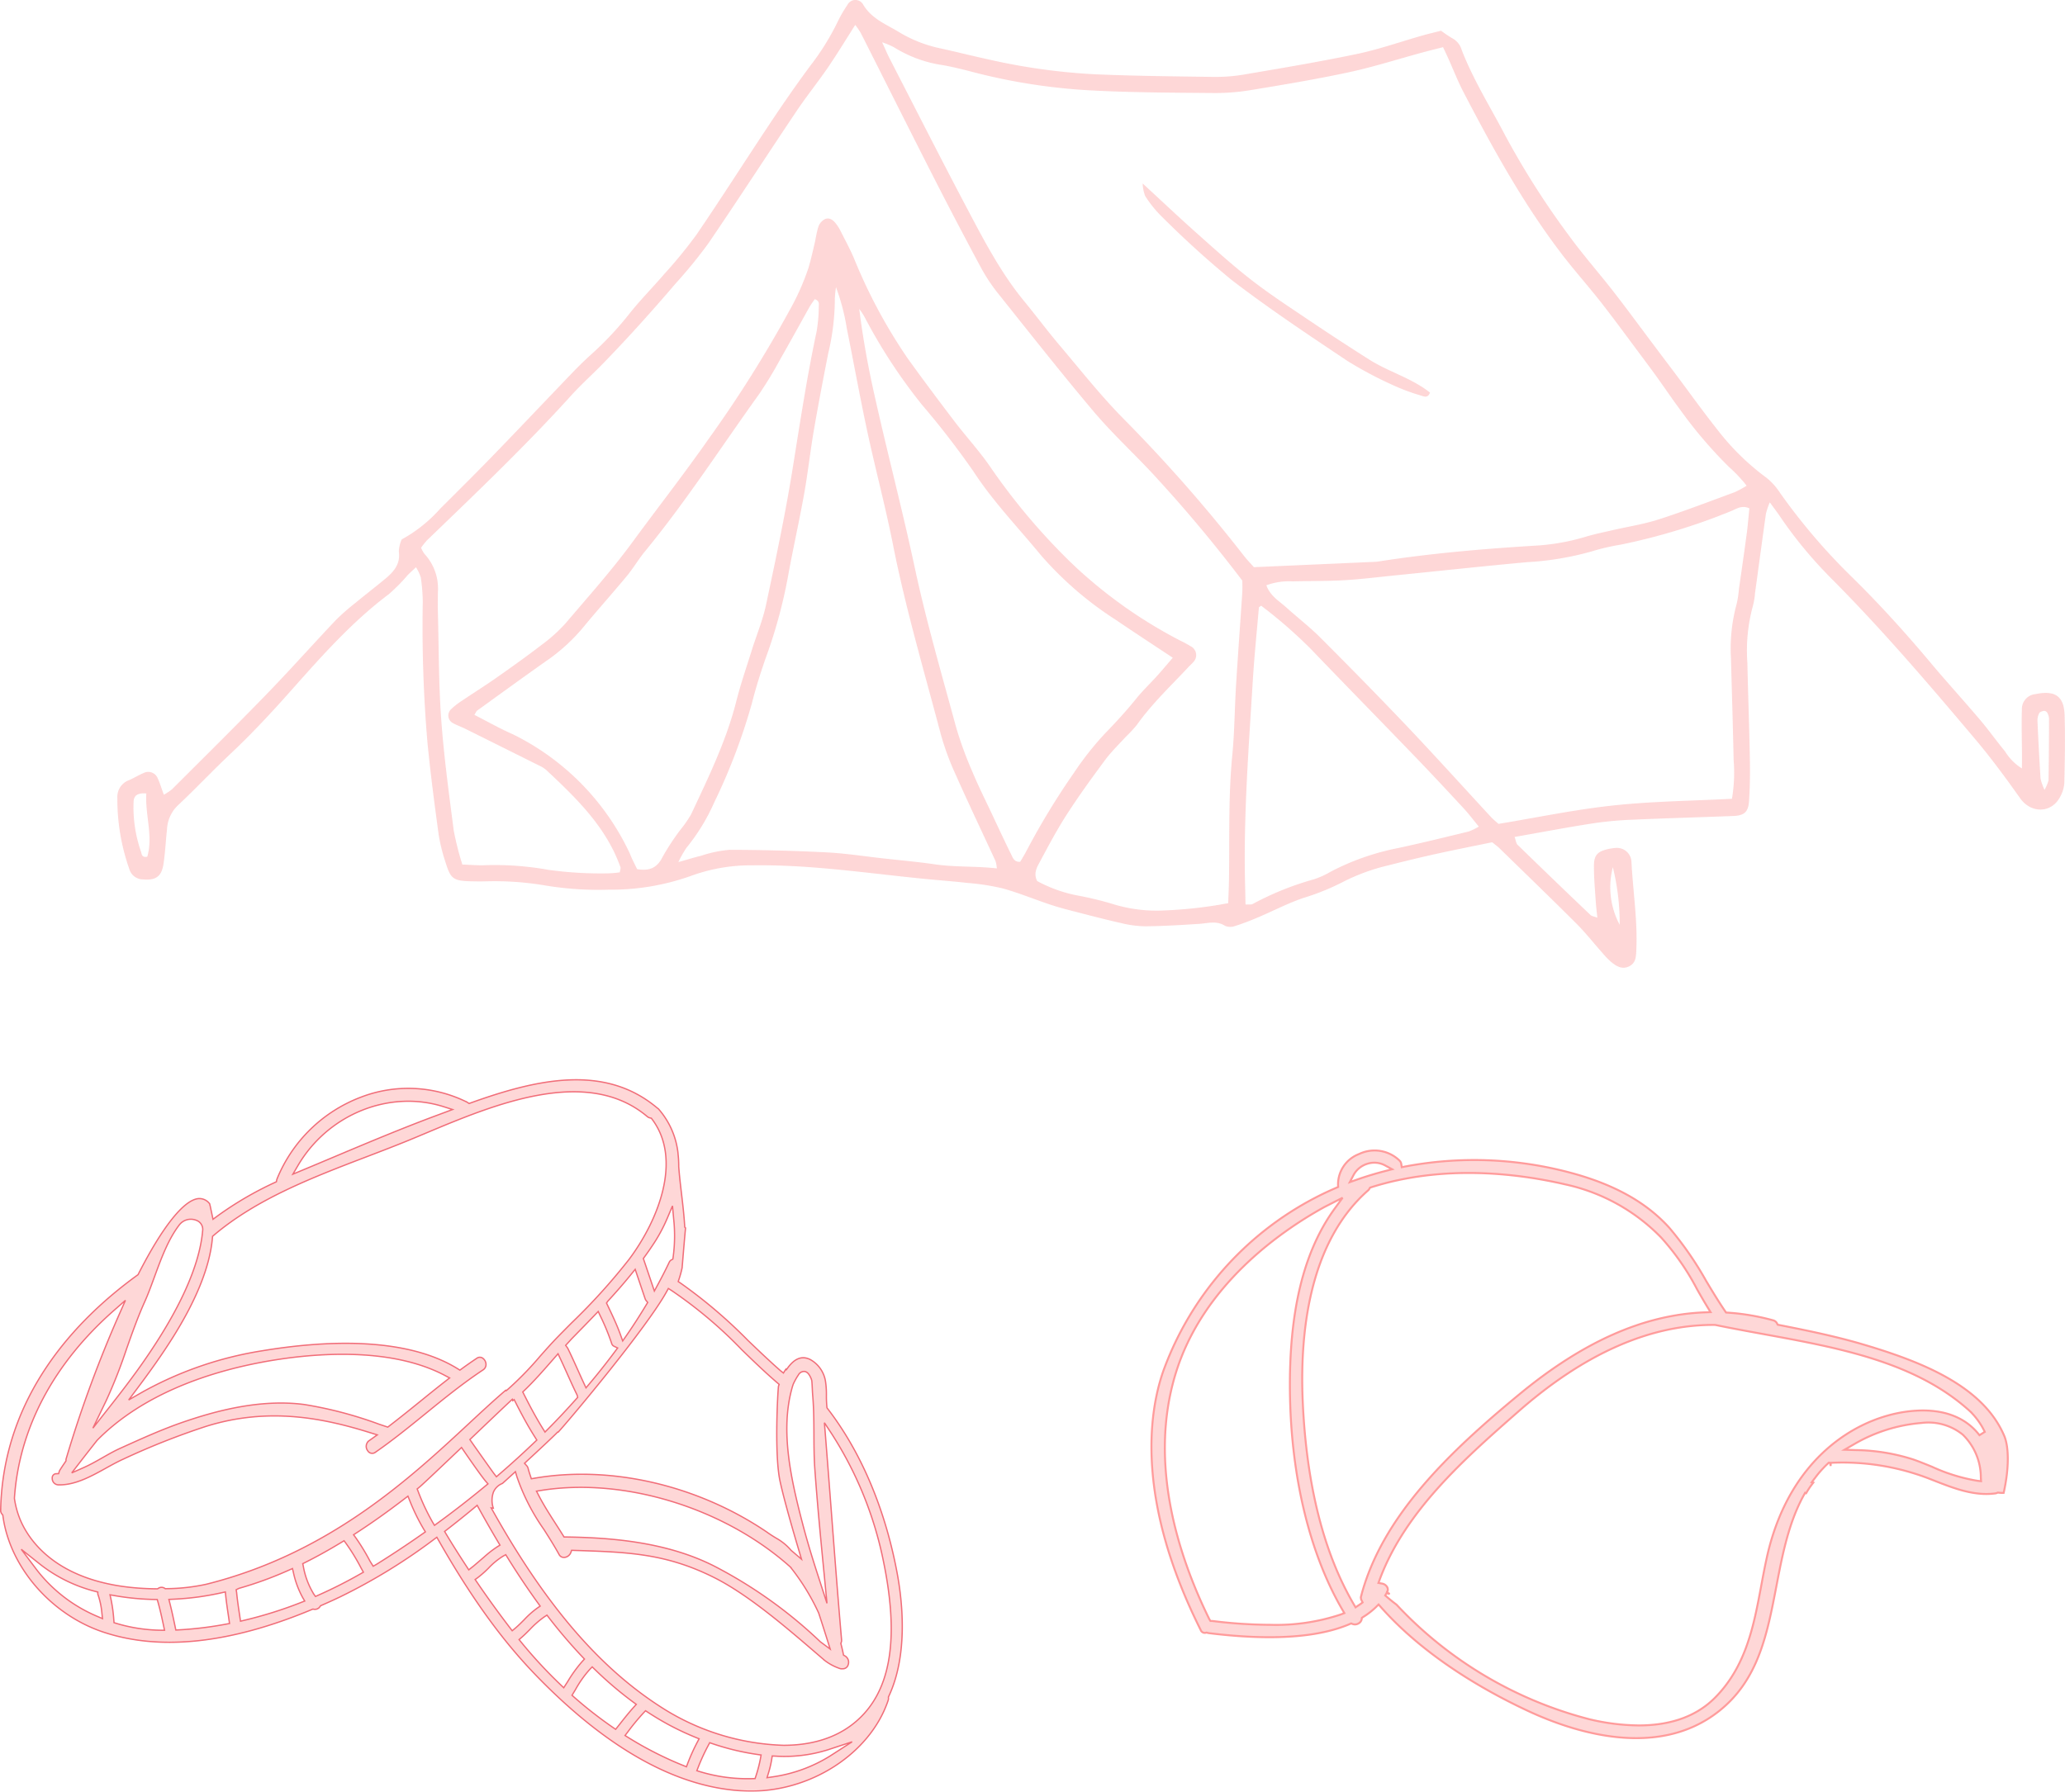 <svg xmlns="http://www.w3.org/2000/svg" width="315.432" height="273.763" viewBox="0 0 315.432 273.763">
  <g id="Grupo_818" data-name="Grupo 818" transform="translate(0.1)" opacity="0.647">
    <g id="Grupo_817" data-name="Grupo 817" transform="translate(0)">
      <g id="Grupo_814" data-name="Grupo 814" transform="translate(17.801 0)">
        <g id="Grupo_812" data-name="Grupo 812">
          <path id="Trazado_1919" data-name="Trazado 1919" d="M1610.9,414.833c-2.774.573-5.651,1.137-8.514,1.769-2.464.545-4.918,1.139-7.363,1.764a30.407,30.407,0,0,0-7.088,2.616,36.143,36.143,0,0,1-5.837,2.349c-2.379.8-4.627,1.986-6.946,2.97-1.153.49-2.324.95-3.517,1.324a2.086,2.086,0,0,1-1.522-.013c-1.306-.837-2.626-.4-3.973-.311-2.725.179-5.457.341-8.188.371a16.3,16.3,0,0,1-3.738-.49c-2.664-.606-5.309-1.3-7.954-1.987-1.017-.263-2.031-.55-3.025-.886-2.371-.8-4.7-1.758-7.106-2.424a34.735,34.735,0,0,0-5.281-.827c-2.3-.264-4.6-.425-6.9-.654-8.68-.865-17.317-2.182-26.09-2.044a26.521,26.521,0,0,0-9.254,1.58,36.264,36.264,0,0,1-12.668,2.139,49.914,49.914,0,0,1-9.748-.654,46.064,46.064,0,0,0-9.118-.617q-1.1.016-2.209-.013c-2.636-.075-3.057-.357-3.82-2.838a27.258,27.258,0,0,1-1.069-4.276c-.638-4.689-1.255-9.385-1.713-14.1a207.829,207.829,0,0,1-.715-21.442,26.548,26.548,0,0,0-.3-3.755,6.579,6.579,0,0,0-.736-1.572c-.553.524-.92.85-1.263,1.2a27.687,27.687,0,0,1-2.875,2.91c-5.686,4.264-10.346,9.558-15.027,14.825-2.939,3.306-5.939,6.537-9.166,9.568-2.757,2.591-5.344,5.363-8.109,7.946a5.411,5.411,0,0,0-1.595,3.644c-.2,1.775-.273,3.569-.551,5.332-.292,1.854-1.216,2.444-3.1,2.273a2.193,2.193,0,0,1-2.11-1.6,32.041,32.041,0,0,1-1.82-10.835,2.712,2.712,0,0,1,1.735-2.711c.775-.322,1.49-.784,2.265-1.107a1.557,1.557,0,0,1,2.142.754c.354.752.587,1.56.952,2.561a8.038,8.038,0,0,0,1.261-.838c4.834-4.831,9.7-9.632,14.455-14.538,3.588-3.7,7.013-7.558,10.558-11.3a33.961,33.961,0,0,1,3.081-2.7c1.458-1.207,2.96-2.363,4.419-3.57,1.318-1.09,2.411-2.276,2.125-4.231a5.255,5.255,0,0,1,.435-1.827,21.969,21.969,0,0,0,5.9-4.713c2.758-2.747,5.521-5.491,8.229-8.288,4.025-4.156,8-8.364,12.007-12.534.947-.984,1.928-1.942,2.947-2.852a50.157,50.157,0,0,0,5.8-6.223c1.636-2.051,3.5-3.921,5.209-5.918a72.379,72.379,0,0,0,4.982-6.094c3.791-5.562,7.4-11.25,11.131-16.853,1.983-2.976,4.012-5.925,6.142-8.8a38.351,38.351,0,0,0,4.179-6.669,20.553,20.553,0,0,1,1.568-2.735,1.358,1.358,0,0,1,2.368-.1c1.247,2.17,3.417,3.013,5.388,4.189a20.183,20.183,0,0,0,6.1,2.484c2.671.576,5.32,1.256,7.991,1.833a94.848,94.848,0,0,0,15.927,2.2c5.99.26,11.991.317,17.987.4a26.056,26.056,0,0,0,4.71-.341c5.8-.991,11.618-1.956,17.378-3.166,3.385-.712,6.675-1.876,10.011-2.823.906-.257,1.826-.47,2.821-.724a18.877,18.877,0,0,0,1.789,1.2,2.868,2.868,0,0,1,1.334,1.674c1.743,4.536,4.319,8.645,6.565,12.927a124.786,124.786,0,0,0,9.985,15.692c2.11,2.883,4.485,5.57,6.678,8.393,2.129,2.74,4.178,5.542,6.263,8.317q1.613,2.143,3.227,4.285c2.141,2.857,4.217,5.765,6.436,8.56a37.421,37.421,0,0,0,7.416,7.247,9.588,9.588,0,0,1,2.092,2.335,93.127,93.127,0,0,0,11.064,12.934c4.2,4.133,8.153,8.5,11.94,13.023,2.431,2.9,4.991,5.7,7.44,8.584,1.359,1.6,2.586,3.319,3.918,4.946a7.953,7.953,0,0,0,2.576,2.594c0-.841.011-1.427.008-2.013-.011-2.314-.086-4.629-.015-6.941a2.29,2.29,0,0,1,2.076-2.4c.1-.025.207-.039.31-.058,2.724-.494,4.05.444,4.138,3.247.109,3.468.036,6.945-.041,10.416a5.062,5.062,0,0,1-.635,2.077c-1.3,2.548-4.444,2.582-6.1.249-2.184-3.081-4.424-6.14-6.858-9.025-7.189-8.524-14.432-17.007-22.323-24.9a65.639,65.639,0,0,1-7.593-9.266c-.4-.583-.831-1.147-1.48-2.038a11.55,11.55,0,0,0-.588,1.721c-.574,4.059-1.117,8.122-1.674,12.183a10.69,10.69,0,0,1-.306,1.866,25.993,25.993,0,0,0-.858,8.752c.107,4.835.288,9.671.378,14.507.041,2.206.023,4.422-.124,6.622-.113,1.685-.745,2.2-2.413,2.269-5.255.205-10.511.347-15.765.583a53.981,53.981,0,0,0-5.956.587c-3.839.6-7.658,1.327-11.678,2.034.184.5.217.966.466,1.207q5.537,5.392,11.136,10.723c.2.188.545.218,1.04.4-.1-.974-.2-1.779-.255-2.588-.112-1.78-.275-3.562-.267-5.342.007-1.642.574-2.2,2.2-2.56a7.151,7.151,0,0,1,1.249-.168,2.219,2.219,0,0,1,2.279,2.041c.22,4.516.958,9,.747,13.543-.044.957-.041,1.946-1.033,2.477-1.127.6-2.034.012-2.862-.675a12.55,12.55,0,0,1-1.305-1.362c-1.322-1.49-2.558-3.064-3.964-4.469-3.869-3.866-7.806-7.665-11.721-11.485C1611.749,415.487,1611.407,415.246,1610.9,414.833Zm-93.187-122.228c.571,1.248.806,1.823,1.088,2.373,3.946,7.666,7.843,15.359,11.87,22.982,2.6,4.921,5.174,9.874,8.743,14.212,1.805,2.193,3.5,4.477,5.334,6.646,3.19,3.774,6.264,7.671,9.719,11.19a235.631,235.631,0,0,1,18.524,21.079c.444.573.958,1.093,1.51,1.718q9.313-.41,18.592-.821a5.747,5.747,0,0,0,.626-.079c7.8-1.216,15.658-1.884,23.534-2.375a33.228,33.228,0,0,0,7.756-1.325c1.405-.432,2.852-.722,4.285-1.054,2.354-.546,4.765-.911,7.055-1.649,3.9-1.258,7.731-2.735,11.581-4.148a16.013,16.013,0,0,0,1.84-.993,21.562,21.562,0,0,0-2.7-2.869,68.144,68.144,0,0,1-7.557-8.881c-1.193-1.6-2.3-3.256-3.468-4.876-.8-1.111-1.615-2.206-2.434-3.3-2.015-2.694-3.994-5.417-6.066-8.067-1.944-2.485-4.056-4.84-5.973-7.344-5.906-7.715-10.573-16.193-15.046-24.78-.874-1.675-1.558-3.448-2.334-5.173-.245-.546-.505-1.087-.8-1.718-1.171.3-2.182.553-3.187.825-3.75,1.018-7.464,2.208-11.258,3.022-5.034,1.081-10.122,1.923-15.205,2.758a33.267,33.267,0,0,1-5.655.4c-5.892-.051-11.789-.07-17.671-.36a90.689,90.689,0,0,1-19-2.884c-1.42-.38-2.855-.726-4.3-.993a19.364,19.364,0,0,1-7.647-2.784A13.139,13.139,0,0,0,1517.716,292.606Zm-64.127,125.636c1.369.045,2.41.141,3.445.1a46.248,46.248,0,0,1,9.745.713,58.205,58.205,0,0,0,9.126.528,15.847,15.847,0,0,0,1.74-.152c.053-.383.157-.612.1-.782-2.19-6.177-6.745-10.555-11.363-14.88a4.506,4.506,0,0,0-1.075-.658q-5.639-2.822-11.288-5.625c-.656-.326-1.366-.554-1.989-.931a1.312,1.312,0,0,1-.261-1.944,10.669,10.669,0,0,1,1.706-1.362c1.742-1.18,3.53-2.289,5.251-3.5,2.326-1.63,4.642-3.279,6.891-5.01a24.126,24.126,0,0,0,3.744-3.358c3.473-4.085,7.049-8.081,10.228-12.418,3.855-5.26,7.877-10.391,11.617-15.746a188.21,188.21,0,0,0,12.271-19.475,37.809,37.809,0,0,0,2.967-6.6c.366-1.2.637-2.438.929-3.664.219-.921.328-1.877.634-2.765a2.027,2.027,0,0,1,.992-1.092c.644-.278,1.215.129,1.626.655a6.525,6.525,0,0,1,.684,1.058c.712,1.4,1.463,2.795,2.089,4.239a80.766,80.766,0,0,0,8.177,15.271c2.333,3.245,4.726,6.447,7.147,9.626,1.847,2.427,3.94,4.68,5.64,7.2a96.969,96.969,0,0,0,12.43,14.658,71.924,71.924,0,0,0,16.415,11.673,18.729,18.729,0,0,1,1.659.9,1.506,1.506,0,0,1,.365,2.419c-.2.242-.445.447-.66.678-2.723,2.915-5.642,5.653-7.965,8.929a21.108,21.108,0,0,1-1.719,1.844c-1.058,1.164-2.2,2.265-3.134,3.523-2,2.7-3.979,5.429-5.8,8.251-1.483,2.292-2.77,4.716-4.062,7.127-.475.889-1.112,1.835-.5,3.082a21.212,21.212,0,0,0,6.1,2.2,51.985,51.985,0,0,1,5.214,1.242,22.658,22.658,0,0,0,8.09,1.057,66.838,66.838,0,0,0,9.785-1.113c.045-1.331.1-2.471.118-3.611.1-6.311-.114-12.625.5-18.929.348-3.556.359-7.145.577-10.715.29-4.725.639-9.446.951-14.169.041-.627.01-1.258.013-1.847a217.27,217.27,0,0,0-14.059-16.739c-2.892-3.057-5.983-5.944-8.692-9.154-4.95-5.869-9.7-11.908-14.492-17.909a26.393,26.393,0,0,1-2.629-3.927q-3.735-6.944-7.318-13.971c-3.725-7.31-7.39-14.651-11.093-21.973a11.657,11.657,0,0,0-.846-1.243c-1.461,2.287-2.762,4.442-4.182,6.516-1.544,2.256-3.269,4.391-4.791,6.66-4.516,6.727-8.918,13.531-13.481,20.225a73.9,73.9,0,0,1-4.977,6.1q-2.762,3.241-5.624,6.4-2.644,2.921-5.389,5.752c-1.607,1.663-3.346,3.205-4.9,4.917-7,7.728-14.54,14.92-22.043,22.148a11.039,11.039,0,0,0-.934,1.165,4.457,4.457,0,0,0,.516.941,7.757,7.757,0,0,1,2.053,5.79c-.007,1.053-.028,2.106,0,3.158.145,5.47.117,10.952.512,16.4.41,5.661,1.182,11.3,1.909,16.934A45.53,45.53,0,0,0,1453.589,418.242Zm193.937-10.051a23.9,23.9,0,0,0,.257-5.921c-.105-5.151-.268-10.3-.405-15.451a25.994,25.994,0,0,1,.875-8.434,14.175,14.175,0,0,0,.331-2.179c.4-2.809.812-5.616,1.188-8.428.179-1.332.285-2.674.418-3.961-1.217-.55-2.03.132-2.857.443a94.586,94.586,0,0,1-16.868,5.117,32.154,32.154,0,0,0-4.3,1,45.537,45.537,0,0,1-9.931,1.663c-6.805.623-13.6,1.361-20.4,2.045-2.51.253-5.017.569-7.533.711-2.623.149-5.258.109-7.886.178a10.039,10.039,0,0,0-4.012.6c.622,1.672,1.96,2.4,3.023,3.362,1.714,1.548,3.559,2.961,5.188,4.591,4.459,4.462,8.885,8.961,13.229,13.534s8.572,9.264,12.859,13.9c.349.378.761.7,1.166,1.066,5.86-.966,11.633-2.182,17.469-2.808C1635.279,408.573,1641.282,408.516,1647.525,408.191Zm-136.86-78.164a15.97,15.97,0,0,0-.173,1.687,36.36,36.36,0,0,1-1.016,8.438c-.773,3.922-1.522,7.849-2.2,11.788-.55,3.213-.9,6.46-1.475,9.669-.722,4.036-1.623,8.041-2.369,12.072a76.023,76.023,0,0,1-3.207,12.187c-.932,2.567-1.757,5.185-2.433,7.83a90.728,90.728,0,0,1-5.71,15.014,30.123,30.123,0,0,1-4.259,6.968,16.2,16.2,0,0,0-1.234,2.186c1.487-.418,2.467-.725,3.462-.966a18.946,18.946,0,0,1,4.3-.908q7.41.011,14.818.385c2.934.148,5.854.605,8.779.931,2.613.29,5.234.524,7.833.9,3.108.454,6.233.254,9.459.621a5.374,5.374,0,0,0-.2-1.107c-2.02-4.39-4.106-8.751-6.068-13.166a41.542,41.542,0,0,1-2.29-6.2c-2.548-9.656-5.382-19.236-7.322-29.05-1.141-5.773-2.672-11.47-3.908-17.226-1.127-5.241-2.078-10.521-3.138-15.777A32.529,32.529,0,0,0,1510.665,330.027Zm-30.386,88.912c1.781.306,3.031-.1,3.887-1.843a36.078,36.078,0,0,1,2.76-4.2,18.139,18.139,0,0,0,1.609-2.327c2.626-5.614,5.36-11.182,6.893-17.242.669-2.646,1.562-5.236,2.378-7.843.72-2.307,1.671-4.561,2.171-6.913,1.443-6.785,2.89-13.578,4-20.423,1.156-7.16,2.227-14.329,3.743-21.425a23.908,23.908,0,0,0,.316-3.765c.018-.364.126-.853-.616-1.1-.242.357-.544.742-.781,1.163-1.495,2.658-2.953,5.335-4.468,7.981a61.536,61.536,0,0,1-3.267,5.387c-5.761,8.025-11.123,16.343-17.407,23.991-1,1.215-1.8,2.592-2.8,3.8-2.213,2.671-4.537,5.25-6.738,7.93a27.878,27.878,0,0,1-5.593,5.058c-3.52,2.483-7.005,5.017-10.5,7.542-.157.114-.229.343-.433.661,1.967,1,3.88,2.093,5.885,2.972a38.411,38.411,0,0,1,17.893,18.288C1479.506,417.414,1479.908,418.15,1480.279,418.939Zm81.83-32.295c-3.16-2.1-5.971-3.93-8.744-5.819a53.008,53.008,0,0,1-11.421-9.876c-3.466-4.217-7.267-8.144-10.275-12.764a128.237,128.237,0,0,0-7.9-10.232,82.6,82.6,0,0,1-8.78-13.45,13.149,13.149,0,0,0-.769-1.158c.545,4.455,1.344,8.775,2.3,13.061,1.964,8.824,4.271,17.565,6.165,26.412,1.757,8.215,4.119,16.3,6.322,24.418a56.4,56.4,0,0,0,2.483,6.8c.927,2.231,2.016,4.395,3.044,6.583.981,2.089,1.953,4.183,2.979,6.25.211.423.414,1.005,1.289.952.256-.439.583-.951.865-1.487a112.911,112.911,0,0,1,7.359-12.127,47.43,47.43,0,0,1,4.676-5.934c1.69-1.739,3.315-3.506,4.834-5.392.983-1.221,2.132-2.306,3.185-3.471C1560.482,388.562,1561.213,387.682,1562.109,386.644Zm11.111,37.709c.656-.033.893.023,1.055-.064a45.1,45.1,0,0,1,9.334-3.776,12.368,12.368,0,0,0,2.584-1.161,37.9,37.9,0,0,1,10.377-3.64c3.595-.772,7.166-1.654,10.74-2.52a9.1,9.1,0,0,0,1.55-.752c-.882-1.066-1.571-1.984-2.347-2.822-2.43-2.623-4.867-5.241-7.348-7.816-5.324-5.528-10.7-11.009-16.011-16.545a72.93,72.93,0,0,0-7.544-6.565c-.2.152-.339.208-.345.275-.323,3.751-.707,7.5-.936,11.256-.628,10.285-1.422,20.564-1.179,30.882C1573.173,422.143,1573.195,423.181,1573.22,424.353Zm122.047-17.515a6.733,6.733,0,0,0,.617-1.458q.071-4.722.075-9.444a1.992,1.992,0,0,0-.269-.887.614.614,0,0,0-.479-.295c-.272.044-.648.157-.754.36a2.464,2.464,0,0,0-.264,1.2q.2,4.4.469,8.795A9.36,9.36,0,0,0,1695.266,406.838Zm-289.949.536c-1.343-.09-1.863.308-1.943,1.192a20.641,20.641,0,0,0,1.147,7.758c.1.326.095.877.94.724C1406.387,413.882,1405.118,410.734,1405.317,407.373Zm224.013,11.271a12.16,12.16,0,0,0,1.047,8.8A36.025,36.025,0,0,0,1629.33,418.644Z" transform="translate(-1400.866 -286.147)" fill="#fdc1c1"/>
          <path id="Trazado_1920" data-name="Trazado 1920" d="M1575.731,317.44c3.009,2.773,5.573,5.2,8.21,7.548,2.745,2.443,5.472,4.92,8.368,7.172,2.816,2.188,5.815,4.145,8.777,6.14q4.571,3.078,9.228,6.029c2.984,1.9,6.514,2.837,9.312,5.067-.323.881-.93.594-1.325.468a31.128,31.128,0,0,1-4.133-1.52,59.782,59.782,0,0,1-7.226-3.831c-5.935-3.968-11.89-7.936-17.553-12.275a147.208,147.208,0,0,1-10.952-9.951,17.742,17.742,0,0,1-2.335-2.956A6.332,6.332,0,0,1,1575.731,317.44Z" transform="translate(-1419.09 -289.409)" fill="#fdc1c1"/>
        </g>
      </g>
      <path id="Trazado_1941" data-name="Trazado 1941" d="M1550.668,535.911h0c-1.836-9.761-5.506-18.421-10.611-25.043l-.087-.112-.016-.14a17.363,17.363,0,0,1-.074-1.742,12.982,12.982,0,0,0-.113-1.978,4.638,4.638,0,0,0-2.329-3.51c-1.238-.635-2.364-.231-3.448,1.229l-.245.33-.1-.046a.245.245,0,0,0-.018.025l-.312.508-.464-.366c-1.7-1.5-3.361-3.086-4.965-4.624a75.359,75.359,0,0,0-10.322-8.773l-.321-.212.121-.366a15.881,15.881,0,0,0,.472-1.718l.154-1.852c.119-1.419.236-2.838.373-4.256l-.123-.127-.011-.187c-.094-1.6-.286-3.244-.473-4.833-.163-1.383-.331-2.813-.435-4.229a16.1,16.1,0,0,0-.1-1.9l-.024-.284a12.3,12.3,0,0,0-3-6.658l-.146-.1c-8.059-6.8-18.465-4.391-28.519-.781l-.235.084-.323-.211a20.169,20.169,0,0,0-16.235-.742,22.407,22.407,0,0,0-12.763,12.44.964.964,0,0,0-.065.216l-.048.253-.232.11a52.079,52.079,0,0,0-8.818,5.158l-.631.467-.262-1.236c-.059-.268-.116-.537-.168-.805l-.032-.1a.942.942,0,0,1-.036-.2,1.945,1.945,0,0,0-1.751-.817c-2.23.236-5.48,4.326-9.149,11.515l-.055.109-.1.07c-9.336,6.756-20.537,18.467-20.883,35.892a.877.877,0,0,0,.219.637l.106.117.022.157c1.028,7.757,7.316,15.044,15.292,17.72,8.718,2.926,19.456,1.767,31.917-3.442l.144-.06.154.033a.934.934,0,0,0,.93-.421l.08-.118.131-.057c.989-.434,1.965-.875,2.912-1.329a87.854,87.854,0,0,0,14.264-8.744l.455-.336.281.491c4.965,8.721,9.706,15.284,14.917,20.655,11.04,11.384,21.856,17.314,32.152,17.625,9.58.282,18.837-5.663,21.587-13.842a.908.908,0,0,0,.05-.374l-.013-.136.059-.124C1552.4,548.433,1551.482,540.23,1550.668,535.911Zm-16.056-28.124c.038-.15.085-.3.131-.444l.052-.166a9.5,9.5,0,0,1,.8-1.447,1.01,1.01,0,0,1,.917-.539c.526.053.819.583,1.058,1.148l.08.281c.036.387.054.776.073,1.17.016.352.033.707.063,1.071.171,2.01.179,4,.187,5.933.006,1.764.014,3.588.146,5.409.386,5.345.9,10.663,1.4,15.8l.448,4.616-1.427-4.413c-.95-2.936-1.661-5.331-2.24-7.536C1534.459,521.677,1532.812,514.3,1534.612,507.786Zm5.381,38.35.463,1.471-1.505-1.115a70.117,70.117,0,0,0-16.146-11.531c-7.417-3.784-16.042-4.381-22.726-4.479l-.276,0-.144-.233c-.369-.594-.746-1.182-1.125-1.77-.905-1.41-1.842-2.866-2.622-4.382l-.318-.616.684-.109c12.688-2.039,27.993,2.659,38.087,11.689a34.112,34.112,0,0,1,4.332,7.034C1539.148,543.469,1539.574,544.8,1539.993,546.136Zm-13.08-44.3c1.768,1.714,3.594,3.486,5.481,5.1l.263.227-.1.286c-.113.857-.641,10.43.237,14.5.459,2.126,1.378,5.5,2.8,10.307l.481,1.619-1.592-1.357a8.257,8.257,0,0,0-2.3-1.872c-.424-.259-.885-.544-1.425-.933-10.582-7.162-23.866-10.23-35.523-8.2l-.427.073-.178-.537c-.113-.341-.226-.681-.313-1.034a.934.934,0,0,0-.218-.423l-.333-.369.366-.338c2.121-1.959,3.813-3.552,4.528-4.263l.175-.174.077.011c1.691-1.817,13.53-15.943,16.569-21.477l.257-.467.45.283A67.341,67.341,0,0,1,1526.913,501.832Zm-19.845-.949a.689.689,0,0,0,.365.453l.556.262-.367.492c-1.291,1.738-2.623,3.42-3.958,5l-.508.6-.332-.714c-.311-.668-.612-1.339-.914-2.01-.495-1.1-.99-2.2-1.522-3.285a.887.887,0,0,0-.094-.147l-.245-.335.553-.6c.194-.215.391-.43.591-.633,1.151-1.176,2.243-2.291,3.321-3.416l.506-.528.312.66A34.581,34.581,0,0,1,1507.067,500.883Zm-.78-6.147.206-.293c1.348-1.464,2.526-2.822,3.6-4.149l.575-.71,1.522,4.5a.914.914,0,0,0,.16.283l.228.274-.184.306c-1.033,1.718-2.04,3.28-3.077,4.775l-.558.8-.329-.92c-.532-1.488-1.227-2.95-1.9-4.362Zm-6.023,10.752c.487,1.082.974,2.165,1.5,3.232l.073.185.046.243-.166.185c-1.525,1.712-2.956,3.238-4.376,4.664l-.447.45-.335-.538c-1.154-1.85-2.153-3.781-2.894-5.256l-.167-.332.267-.257c1.485-1.423,2.884-3.024,4.237-4.572l.882-1.008.326.7C1499.569,503.947,1499.917,504.718,1500.264,505.489Zm-4.843,9.833.222.348-.3.286c-1.781,1.709-3.622,3.383-5.472,4.974l-.4.347-.427-.556c-.3-.4-2.964-4.169-3.193-4.5l-.434-.627.312-.3c2.261-2.157,4.42-4.216,5.607-5.328l.562-.527.074.21.208-.161.275.542C1493.212,511.523,1494.234,513.472,1495.422,515.322ZM1516.37,479.9l.178,2a24.077,24.077,0,0,1-.09,5.883l-.038.249-.223.118a.773.773,0,0,0-.336.376c-.493,1.036-1.052,2.136-1.713,3.361l-.549,1.015-1.683-4.966.153-.21c.577-.794,1.086-1.534,1.558-2.262a24.492,24.492,0,0,0,1.958-3.716Zm-57.229-6.142c4.591-7.85,13.949-11.647,22.244-9.026l1.392.439-2.421.9c-5.339,1.983-10.688,4.236-15.861,6.416q-2.363,1-4.727,1.984l-1.385.577Zm-23.409,20.822h0c.511-1.125.983-2.411,1.483-3.773,1.055-2.883,2.149-5.863,3.854-8.051a2.225,2.225,0,0,1,2.543-.663,1.465,1.465,0,0,1,.994,1.523c-.454,5.405-3.548,12.239-9.192,20.3-1.31,1.869-2.807,3.869-4.716,6.293l-2.863,3.641,2.017-4.17a78.116,78.116,0,0,0,3.13-7.952C1433.824,499.341,1434.7,496.868,1435.732,494.583Zm18.034,9.176c6.645-1.228,19.1-2.592,27.873,2.065l.684.363-.611.477c-1.3,1.011-2.574,2.046-3.854,3.082-1.551,1.256-3.156,2.555-4.771,3.79l-.21.162-1.324-.442a60.924,60.924,0,0,0-11.438-3.011c-6.921-.9-13.859,1.1-18.471,2.68-3.171,1.087-6.3,2.5-9.315,3.866l-.364.165c-.857.388-1.711.873-2.613,1.387-.948.539-1.928,1.1-2.932,1.542l-1.819.808,1.218-1.575q1.32-1.707,2.658-3.4C1435.726,508.352,1446.227,505.154,1453.766,503.759Zm-25.257,38.859a22.986,22.986,0,0,1-9.244-7.1l-2.374-3.151,3.089,2.454a22.791,22.791,0,0,0,8.234,3.981l.37.1v.315a11.652,11.652,0,0,1,.624,2.883l.093.858Zm9.641,2.115a24.691,24.691,0,0,1-6.758-1.054l-.328-.1-.029-.342a23.747,23.747,0,0,0-.425-3.182l-.162-.733.74.13a39.43,39.43,0,0,0,6.105.584l.372.006.1.36c.332,1.173.592,2.337.882,3.724l.128.613Zm.749-6.341-.136-.094a.889.889,0,0,0-.941.035l-.12.073h-.143c-14.99-.119-19.6-7.523-20.883-10.7a13.625,13.625,0,0,1-.819-3.042l-.01-.055,0-.056c.715-10.655,5.985-20.585,15.243-28.717l1.717-1.508-.926,2.089a186.308,186.308,0,0,0-8.041,21.816l-.043.142a1.268,1.268,0,0,0-.074.326l0,.161-.264.392c-.235.346-.47.691-.688,1.052a.777.777,0,0,0-.071.157l-.1.344-.359.012a.622.622,0,0,0-.617.692.966.966,0,0,0,.917,1.01c2.488.072,4.885-1.221,7.176-2.492.885-.492,1.8-1,2.705-1.413a112.162,112.162,0,0,1,12.6-5c9.737-3.076,18.244-1.235,25.28.97l.971.3-1.228.871a1.08,1.08,0,0,0-.234,1.548.793.793,0,0,0,1.184.23c2.664-1.843,5.224-3.924,7.7-5.937,2.785-2.263,5.665-4.6,8.722-6.631a.965.965,0,0,0,.462-.9,1.188,1.188,0,0,0-.6-.963.789.789,0,0,0-.828.094c-.774.514-1.534,1.049-2.284,1.595l-.274.2-.288-.18c-8.091-5.051-20.708-4.3-29.865-2.783a55.369,55.369,0,0,0-18.33,6.307l-2.114,1.214,1.461-1.951c2.042-2.726,3.654-5.033,5.07-7.26,3.787-5.95,5.9-11.2,6.269-15.587l.018-.206.158-.135c6.6-5.608,15.13-8.868,23.377-12.023,2-.764,3.977-1.52,5.9-2.3.991-.4,2.038-.842,3.13-1.3,10.377-4.359,24.587-10.325,33.817-2.554a1.041,1.041,0,0,0,.461.229l.181.04.111.149c4.622,6.131,1.01,15.349-3.486,21.38a93.112,93.112,0,0,1-8.786,9.722c-.7.7-1.4,1.408-2.09,2.115-.929.949-1.847,1.985-2.735,2.988a50.351,50.351,0,0,1-4.826,4.971l-.365.313-.07-.075c-1.8,1.535-3.7,3.3-5.712,5.172-8.987,8.348-21.3,19.782-40.01,24.464a29.583,29.583,0,0,1-6.111.679Zm9.333,5.4a54.947,54.947,0,0,1-7.3.886l-.43.022-.088-.422c-.269-1.3-.518-2.47-.819-3.653l-.152-.6.615-.028c1.325-.061,2.606-.175,3.8-.336s2.426-.384,3.655-.656l.55-.122.058.56c.1.966.243,1.931.385,2.892l.2,1.367Zm11.412-3.307a64.063,64.063,0,0,1-8.728,2.739l-.534.127-.17-1.145c-.157-1.05-.319-2.137-.422-3.215l-.072-.443.413-.21a56.079,56.079,0,0,0,7.635-2.782l.553-.246.14.589a14.147,14.147,0,0,0,1.432,3.865l.3.507Zm9.077-4.373a72.207,72.207,0,0,1-6.516,3.293l-.373.166-.238-.332a12.088,12.088,0,0,1-1.622-4.295l-.082-.382.35-.174c1.773-.883,3.595-1.894,5.568-3.091l.389-.235.274.363a30.658,30.658,0,0,1,2.295,3.74l.386.7Zm9.516-6.137c-2.364,1.656-4.749,3.236-7.088,4.695l-.5.286-.481-.767a32.062,32.062,0,0,0-2.2-3.615l-.317-.429.448-.29c2.386-1.547,4.784-3.249,7.333-5.205l.523-.4.249.61a30.686,30.686,0,0,0,2.17,4.443l.245.4Zm2.221-1.59-.445.325-.282-.473a33.046,33.046,0,0,1-2.227-4.745l-.136-.345.289-.232c.469-.375,3.326-3.09,6.06-5.694l.427-.408.333.487c1.274,1.856,2.826,4.061,3.366,4.679l.339.389-.4.329C1485.387,524.677,1482.923,526.591,1480.458,528.383Zm5.309,6.707-.518.416-.3-.464c-1.271-1.946-2.276-3.54-3.162-5.019l-.229-.383.353-.273c1.369-1.055,2.765-2.177,4.154-3.33l.468-.389.293.532c.985,1.781,1.973,3.5,2.938,5.125l.253.425-.421.259a16.105,16.105,0,0,0-1.977,1.53l-.63.542c-.349.3-.7.6-1.054.9C1485.884,535,1485.825,535.044,1485.768,535.09Zm6.117,9.72-.32-.417c-1.772-2.315-3.476-4.673-5.066-7.01l-.276-.4.4-.286a15.49,15.49,0,0,0,1.651-1.462,11.178,11.178,0,0,1,2.205-1.813l.418-.231.253.406c1.536,2.476,3.119,4.841,4.706,7.029l.3.419-.43.292a13.92,13.92,0,0,0-2.015,1.791c-.454.455-.92.927-1.426,1.35Zm7.871,8.709-.441-.421a71.592,71.592,0,0,1-6.071-6.559l-.309-.379.371-.32c.433-.372.852-.794,1.257-1.2a14.472,14.472,0,0,1,2.238-1.959l.39-.258.284.37a78.756,78.756,0,0,0,5.123,6l.324.343-.321.345a20.826,20.826,0,0,0-2.244,3.1Zm7.93,6.351-.387-.266a63.568,63.568,0,0,1-5.962-4.653l-.318-.279.556-.915a16.417,16.417,0,0,1,2.181-3.066l.35-.36.361.352a56.711,56.711,0,0,0,5.923,5.046l.447.329-.372.412c-.736.816-1.436,1.7-2.111,2.557Zm10.814,5.722-.476-.192a54.232,54.232,0,0,1-8.435-4.291l-.468-.292.409-.535a34.914,34.914,0,0,1,2.434-2.946l.289-.3.349.228c1.131.738,2.271,1.414,3.391,2.012,1.246.661,2.566,1.278,3.927,1.834l.511.209-.258.489a29.422,29.422,0,0,0-1.492,3.3Zm11.314-1.29a21.347,21.347,0,0,1-.718,2.753l-.109.338-.354.011c-.253.007-.506.01-.758.01a24.944,24.944,0,0,1-7.267-1.062l-.517-.158.194-.5a30.725,30.725,0,0,1,1.568-3.4l.2-.376.4.137a38.244,38.244,0,0,0,6.932,1.663l.517.072Zm10.682-.391a22.585,22.585,0,0,1-8.9,3.234l-.783.115.229-.758a15.235,15.235,0,0,0,.492-2.11l.071-.448.452.022a22.1,22.1,0,0,0,8.008-.956l3.746-1.232Zm5.137-6.433c-3.2,3.519-7.652,4.834-12.3,4.834A36.627,36.627,0,0,1,1515.45,557c-9.726-5.985-18.08-15.547-26.288-30.093l-.486-.864.322.039a3.744,3.744,0,0,1,.022-2.463,2.461,2.461,0,0,1,1.371-1.317c.291-.257.785-.705,1.39-1.257l.593-.54.227.769a32.131,32.131,0,0,0,4.125,8.058c.777,1.224,1.581,2.49,2.3,3.792a.827.827,0,0,0,.831.482,1.172,1.172,0,0,0,.979-.738l.123-.348.368.012c8.149.256,14.006.44,21.4,4.147,5.156,2.585,10.869,7.493,15.46,11.438l1.455,1.248a7.972,7.972,0,0,0,2.282,1.212.925.925,0,0,0,.42.04.833.833,0,0,0,.87-.653,1.108,1.108,0,0,0-.508-1.313l-.209-.112-.047-.232c-.081-.406-.178-.806-.276-1.205l-.087-.362.055-.145a.909.909,0,0,0,.053-.41c-.567-6.536-1.074-13.186-1.564-19.619q-.442-5.794-.9-11.585l-.157-1.954,1.077,1.637a56.743,56.743,0,0,1,7.966,19.654C1550.849,545.241,1549.873,552.817,1545.632,557.477Z" transform="translate(-1413.744 -295.651)" fill="#fdc1c1" stroke="#e91d2f" stroke-width="0.2"/>
    </g>
    <path id="Trazado_1942" data-name="Trazado 1942" d="M1581.6,167.015l.4.156c3.037,1.192,6.179,2.425,9.425,1.986a1.149,1.149,0,0,0,.274-.078l.113-.043.12.013a5.044,5.044,0,0,0,.764.032c.815-3.62.847-6.951.074-8.752-3.247-7.586-12.58-11.26-21.281-13.853-4.349-1.3-8.846-2.215-13.081-3.046l-.228-.045-.106-.208a.914.914,0,0,0-.6-.465,34.88,34.88,0,0,0-6.947-1.173l-.234-.015-.133-.193c-1.039-1.524-1.988-3.1-2.905-4.631a51.515,51.515,0,0,0-5.615-8.106c-3.563-3.968-8.642-6.761-15.525-8.538a56.756,56.756,0,0,0-24.86-.838l-.5.1-.073-.5a.919.919,0,0,0-.271-.511,5.471,5.471,0,0,0-6.177-1,4.973,4.973,0,0,0-3.212,4.7l.017.334-.306.133c-1.252.544-2.276,1.03-3.224,1.529a48.423,48.423,0,0,0-23.209,26.547c-2.137,6.194-4.233,19.559,5.745,39.482a.664.664,0,0,0,.786.418l.125-.027.121.038a1.21,1.21,0,0,0,.2.046c9.445,1.165,16.7.7,21.566-1.4l.19-.082.19.082a1.051,1.051,0,0,0,.919-.076.931.931,0,0,0,.491-.647l.032-.22.188-.118a11.382,11.382,0,0,0,2-1.553l.362-.362.339.384c6.706,7.584,15.944,12.828,22.513,15.891,6.83,3.184,19.689,7.429,29.064.081,6.091-4.772,7.431-11.755,8.851-19.149.907-4.733,1.847-9.627,4.156-13.852l.23-.42.15.081a11.635,11.635,0,0,1,1.1-1.627l-.24-.056.518-.686c.157-.209.314-.417.481-.62a17.533,17.533,0,0,1,1.45-1.546l.15-.142.206.011.089.487h0l.013-.479A36.661,36.661,0,0,1,1581.6,167.015Zm7.079.213a27.125,27.125,0,0,1-6.909-2.133c-1.006-.412-1.958-.8-2.916-1.132a29.922,29.922,0,0,0-8.784-1.421l-1.683-.052,1.457-.846a24.321,24.321,0,0,1,10.3-3.247,8.346,8.346,0,0,1,6.319,1.794,9.144,9.144,0,0,1,2.748,6.53l.033.574Zm-95.287-46.714a3.579,3.579,0,0,1,2.138-1.725,3.473,3.473,0,0,1,2.688.262l1.067.583-1.176.305c-1.444.374-2.832.8-4.13,1.253l-1.157.408Zm-1.939,67.14a31.206,31.206,0,0,1-10.8,1.584,73.337,73.337,0,0,1-8.837-.588l-.286,0-.168-.272c-4.671-9.492-9.358-23.7-5.158-37.487,4.081-13.4,15.8-21.608,22.419-25.311.324-.181.654-.348.984-.515l2.114-1.079-1.188,1.63c-4.805,6.589-7.046,15.881-6.853,28.406.2,12.729,3.046,24.426,8.021,32.937l.286.489Zm3.1-2.815a.843.843,0,0,0,.042.615l.185.361-.325.243c-.067.051-.141.1-.215.142l-.543.367-.261-.448c-4.6-7.854-7.222-18.237-7.8-30.862-.474-10.365.872-24.4,9.983-32.4a.939.939,0,0,0,.2-.252l.093-.163.179-.057c11-3.476,22.166-2.162,29.6-.448a28.987,28.987,0,0,1,14.7,8.14A37.8,37.8,0,0,1,1545.88,138c.529.926,1.06,1.853,1.617,2.764l.429.7-.822.031c-9.306.342-18.6,4.441-28.4,12.535C1508.051,162.815,1497.755,172.63,1494.55,184.84Zm62.044-6.215c-.351,1.533-.649,3.126-.935,4.666-1.129,6.05-2.3,12.306-7.084,17.109-3.176,3.184-7.443,4.211-11.624,4.211a33.45,33.45,0,0,1-7.546-.948,61.235,61.235,0,0,1-29.46-17.515c-.439-.322-.93-.72-1.413-1.13l-.307-.261.2-.348.494.11h0l-.423-.227a.821.821,0,0,0,.05-.778,1.116,1.116,0,0,0-.792-.574l-.563-.1.2-.537c3.906-10.51,13.106-18.581,21.224-25.7,10.074-8.842,20.15-13.272,30-13.186,2.53.519,5.073.983,7.531,1.431,11.364,2.072,23.113,4.214,31.415,11.768a10.942,10.942,0,0,1,2.247,3.141l-.811.51c-2.1-2.74-5.495-4.032-9.844-3.733C1570.961,157.09,1560.132,163.215,1556.594,178.625Z" transform="translate(-1286.735 59.014)" fill="#fdc1c1" stroke="#ff6464" stroke-width="0.3"/>
  </g>
</svg>

